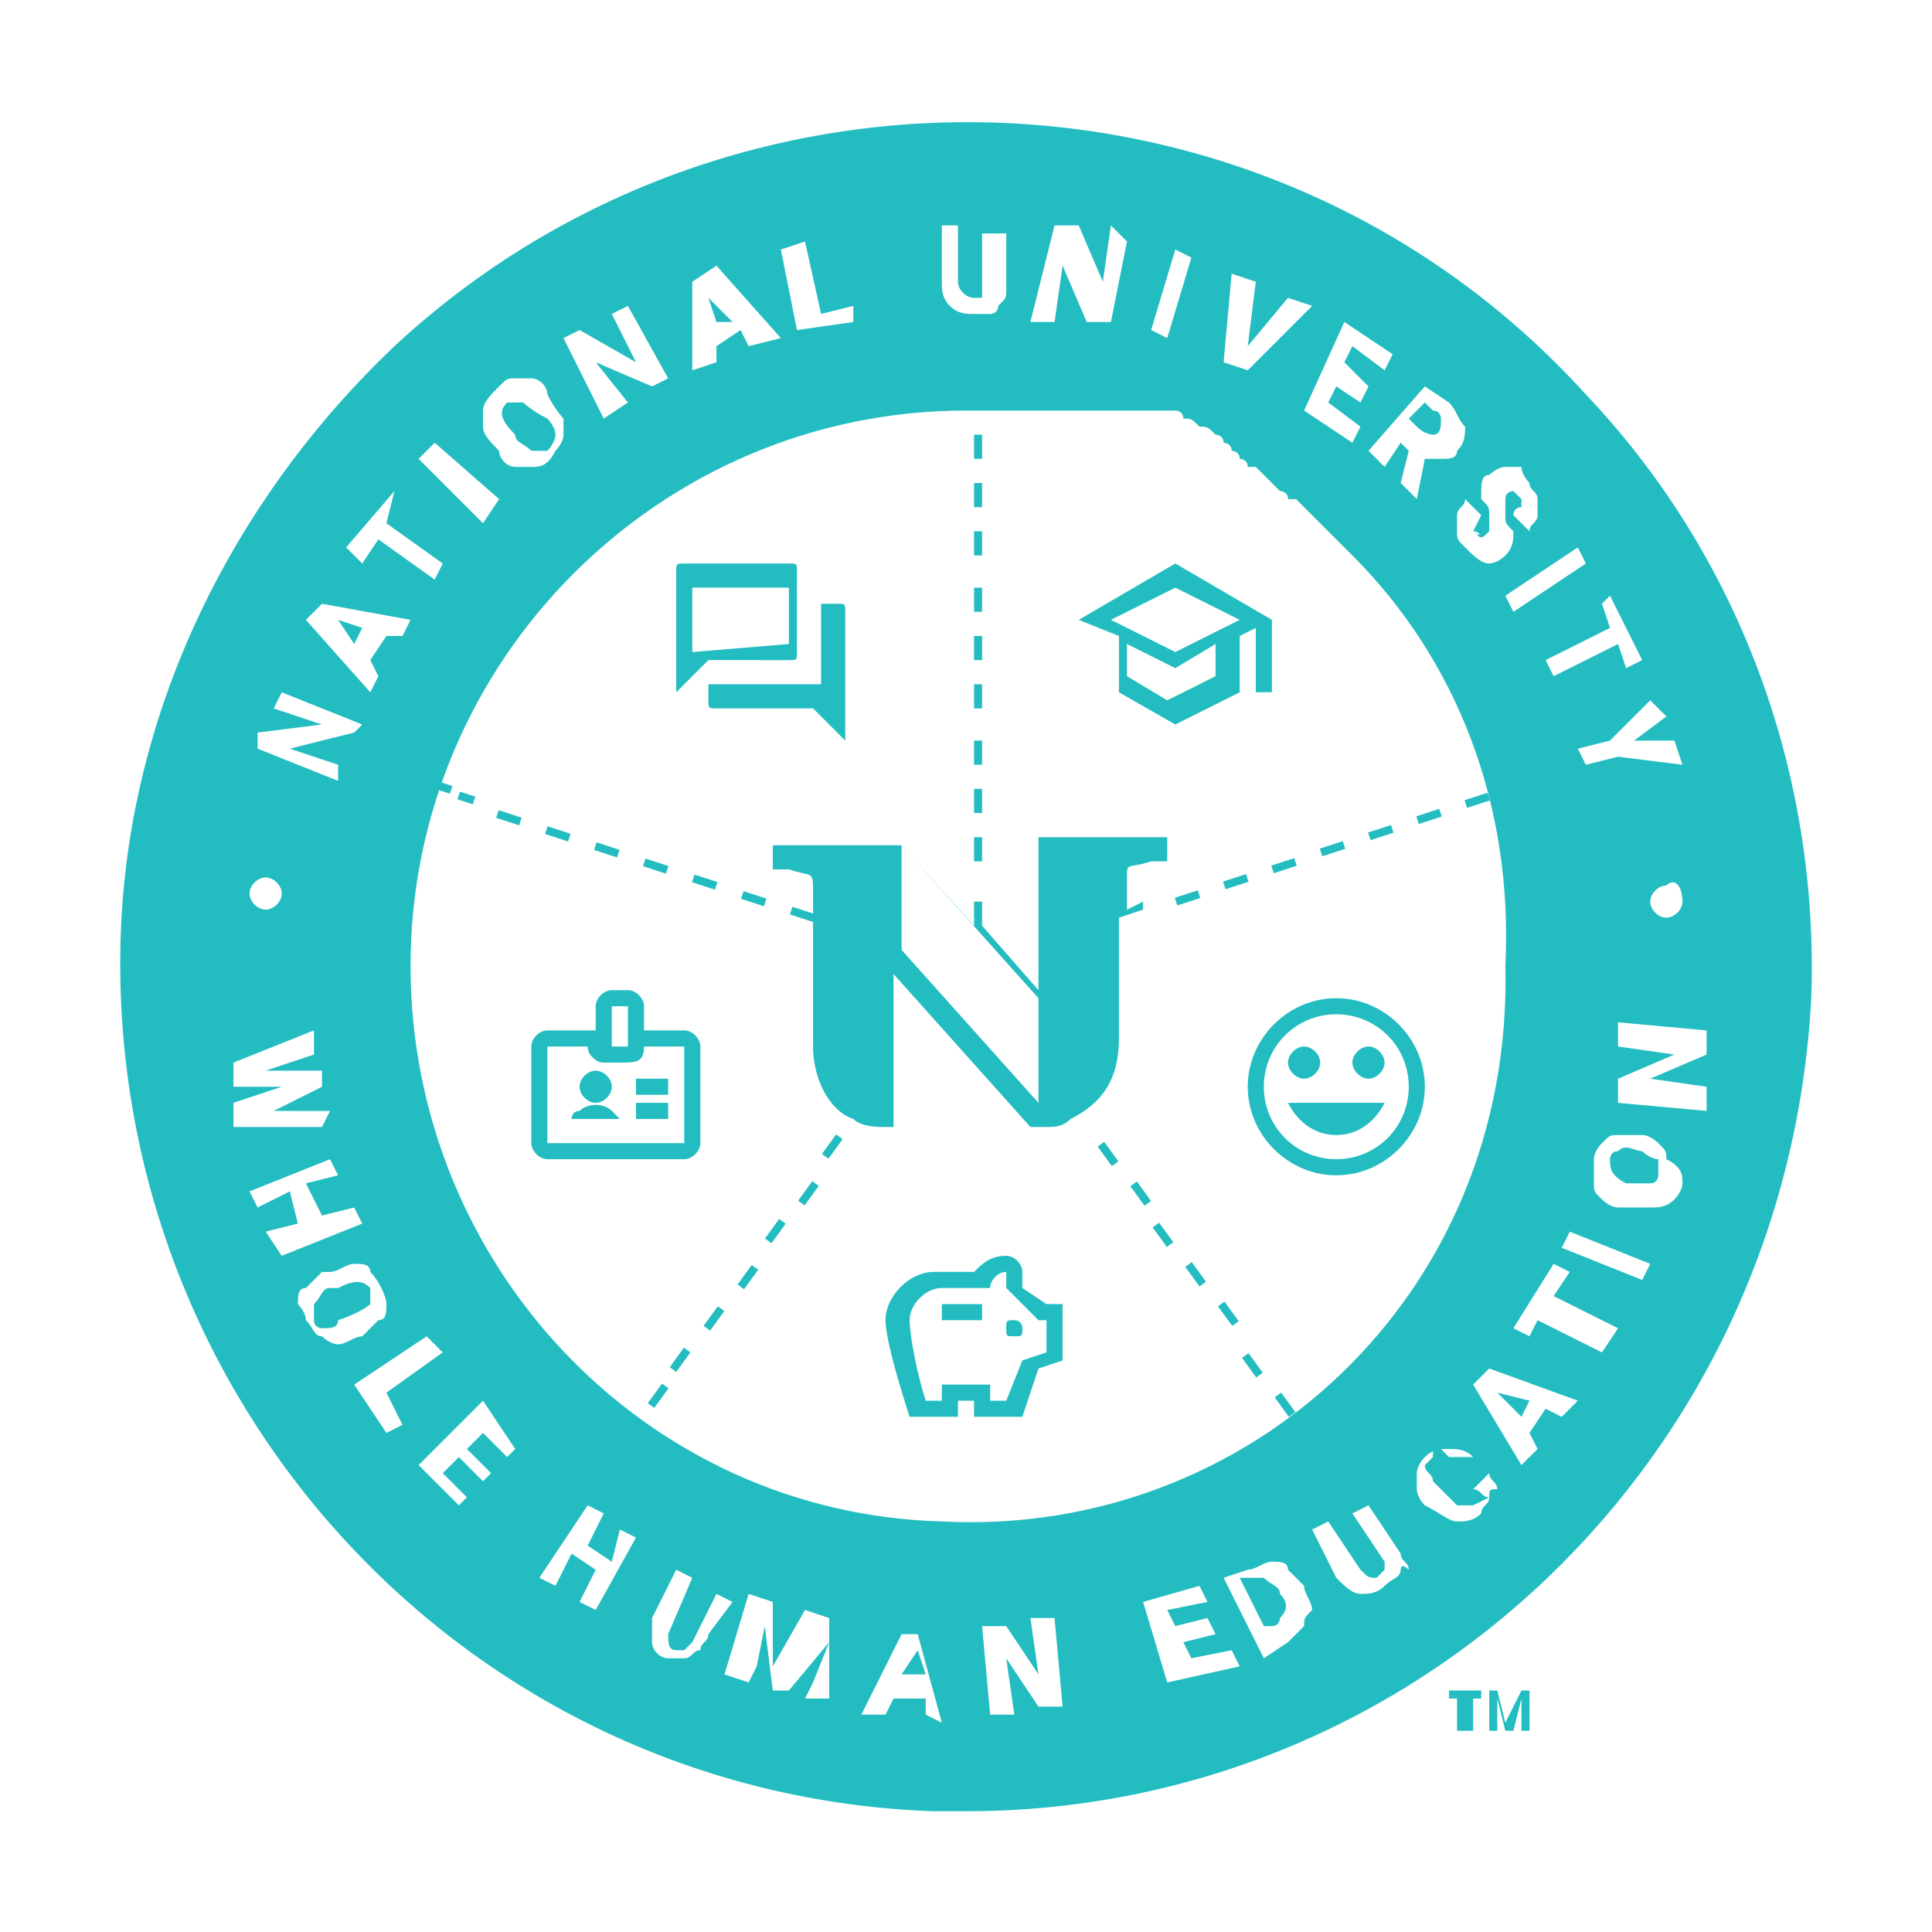 <?xml version="1.0" encoding="UTF-8"?> <svg xmlns="http://www.w3.org/2000/svg" xmlns:xlink="http://www.w3.org/1999/xlink" version="1.1" id="Layer_1" x="0px" y="0px" viewBox="0 0 24 24" style="enable-background:new 0 0 24 24;" xml:space="preserve"> <style type="text/css"> .st0{fill:none;} .st1{fill:#23BDC1;} </style> <rect class="st0" width="24" height="24"></rect> <g> <path class="st1" d="M17,13.4c0.1,0,0.2-0.1,0.2-0.2c0-0.1-0.1-0.2-0.2-0.2s-0.2,0.1-0.2,0.2l0,0C16.8,13.3,16.9,13.4,17,13.4z"></path> <path class="st1" d="M15.4,7.9l0.2-0.1v0.8h0.2V7.7L14.6,7l-1.2,0.7l0.5,0.2v0.7L14.6,9l0.8-0.4C15.4,8.6,15.4,7.9,15.4,7.9z M15.1,8.4l-0.6,0.3L14,8.4V8l0.6,0.3L15.1,8V8.4z M14.6,8.1l-0.8-0.4l0.8-0.4l0.8,0.4L14.6,8.1z"></path> <rect x="11.7" y="16.2" class="st1" width="0.5" height="0.2"></rect> <path class="st1" d="M12.6,16.4c-0.1,0-0.1,0-0.1,0.1s0,0.1,0.1,0.1s0.1,0,0.1-0.1C12.7,16.4,12.6,16.4,12.6,16.4z"></path> <path class="st1" d="M12.7,16v-0.1c0,0,0,0,0-0.1l0,0c0-0.1-0.1-0.2-0.2-0.2c-0.2,0-0.3,0.1-0.4,0.2h-0.5c-0.3,0-0.6,0.3-0.6,0.6 c0,0.3,0.3,1.2,0.3,1.2h0.6v-0.2h0.2v0.2h0.6l0.2-0.6l0.3-0.1v-0.7H13L12.7,16z M13,16.8l-0.3,0.1l-0.2,0.5h-0.2v-0.2h-0.6v0.2 h-0.2c-0.1-0.3-0.2-0.8-0.2-1s0.2-0.4,0.4-0.4h0.6c0-0.1,0.1-0.2,0.2-0.2c0,0.1,0,0.1,0,0.2l0.4,0.4H13V16.8z"></path> <rect x="7.9" y="13.7" class="st1" width="0.4" height="0.2"></rect> <path class="st1" d="M7.6,13.8L7.6,13.8c-0.1-0.1-0.3-0.1-0.4,0c-0.1,0-0.1,0.1-0.1,0.1l0,0h0.6l0,0C7.7,13.9,7.6,13.8,7.6,13.8z"></path> <path class="st1" d="M7.4,13.7L7.4,13.7c0.1,0,0.2-0.1,0.2-0.2c0-0.1-0.1-0.2-0.2-0.2s-0.2,0.1-0.2,0.2C7.2,13.6,7.3,13.7,7.4,13.7 z"></path> <rect x="7.9" y="13.4" class="st1" width="0.4" height="0.2"></rect> <path class="st1" d="M8.5,12.8L8.5,12.8H8v-0.3c0-0.1-0.1-0.2-0.2-0.2H7.6c-0.1,0-0.2,0.1-0.2,0.2v0.3H6.8c-0.1,0-0.2,0.1-0.2,0.2 v1.2c0,0.1,0.1,0.2,0.2,0.2h1.7c0.1,0,0.2-0.1,0.2-0.2V13C8.7,12.9,8.6,12.8,8.5,12.8z M7.6,12.5h0.2V13H7.6V12.5z M8.5,14.2H6.8 V13h0.5c0,0.1,0.1,0.2,0.2,0.2h0.2c0.2,0,0.3,0,0.3-0.2h0.5V14.2z"></path> <path class="st1" d="M8.8,8.7c0,0.1,0,0.1,0.1,0.1h1.2l0.4,0.4V7.6c0-0.1,0-0.1-0.1-0.1h-0.2v1H8.8V8.7z"></path> <path class="st1" d="M9.8,8.2c0.1,0,0.1,0,0.1-0.1v-1C9.9,7,9.9,7,9.8,7H8.5C8.4,7,8.4,7,8.4,7.1v1.5l0.4-0.4H9.8z M8.6,8.1 L8.6,8.1V7.3h1.2V8L8.6,8.1L8.6,8.1z"></path> <rect x="5.8" y="9.8" transform="matrix(0.309 -0.951 0.951 0.309 -5.429 12.417)" class="st1" width="0.1" height="0.2"></rect> <rect x="6.9" y="10.2" transform="matrix(0.309 -0.951 0.951 0.309 -5.061 13.77)" class="st1" width="0.1" height="0.3"></rect> <rect x="9.3" y="11" transform="matrix(0.309 -0.951 0.951 0.309 -4.129 16.611)" class="st1" width="0.1" height="0.3"></rect> <rect x="6.3" y="10" transform="matrix(0.309 -0.951 0.951 0.309 -5.293 13.061)" class="st1" width="0.1" height="0.3"></rect> <rect x="5.5" y="9.7" transform="matrix(0.309 -0.951 0.951 0.309 -5.525 12.031)" class="st1" width="0.1" height="0.2"></rect> <rect x="7.5" y="10.4" transform="matrix(0.309 -0.951 0.951 0.309 -4.828 14.478)" class="st1" width="0.1" height="0.3"></rect> <rect x="8.7" y="10.8" transform="matrix(0.309 -0.951 0.951 0.309 -4.363 15.896)" class="st1" width="0.1" height="0.3"></rect> <rect x="8.1" y="10.6" transform="matrix(0.309 -0.951 0.951 0.309 -4.596 15.188)" class="st1" width="0.1" height="0.3"></rect> <rect x="9.9" y="11.2" transform="matrix(0.309 -0.951 0.951 0.309 -3.898 17.314)" class="st1" width="0.1" height="0.3"></rect> <rect x="8.3" y="16.8" transform="matrix(0.588 -0.809 0.809 0.588 -10.152 13.82)" class="st1" width="0.3" height="0.1"></rect> <rect x="8" y="17.3" transform="matrix(0.588 -0.809 0.809 0.588 -10.653 13.73)" class="st1" width="0.3" height="0.1"></rect> <rect x="9.5" y="15.2" transform="matrix(0.588 -0.809 0.809 0.588 -8.38 14.133)" class="st1" width="0.3" height="0.1"></rect> <rect x="10.2" y="14.2" transform="matrix(0.588 -0.809 0.809 0.588 -7.275 14.237)" class="st1" width="0.3" height="0.1"></rect> <rect x="8.7" y="16.3" transform="matrix(0.588 -0.809 0.809 0.588 -9.562 13.924)" class="st1" width="0.3" height="0.1"></rect> <rect x="9.9" y="14.8" transform="matrix(0.588 -0.809 0.809 0.588 -7.88 14.222)" class="st1" width="0.3" height="0.1"></rect> <rect x="9.1" y="15.8" transform="matrix(0.588 -0.809 0.809 0.588 -8.971 14.028)" class="st1" width="0.3" height="0.1"></rect> <rect x="15.2" y="16.2" transform="matrix(0.809 -0.588 0.588 0.809 -6.692 12.06)" class="st1" width="0.1" height="0.3"></rect> <rect x="13.7" y="14.2" transform="matrix(0.809 -0.588 0.588 0.809 -5.797 10.811)" class="st1" width="0.1" height="0.3"></rect> <rect x="14.1" y="14.7" transform="matrix(0.809 -0.588 0.588 0.809 -6.009 11.134)" class="st1" width="0.1" height="0.3"></rect> <rect x="15.9" y="17.3" transform="matrix(0.809 -0.588 0.588 0.809 -7.201 12.712)" class="st1" width="0.1" height="0.3"></rect> <rect x="15.5" y="16.8" transform="matrix(0.809 -0.588 0.588 0.809 -6.989 12.391)" class="st1" width="0.1" height="0.3"></rect> <rect x="14.4" y="15.2" transform="matrix(0.809 -0.588 0.588 0.809 -6.269 11.418)" class="st1" width="0.1" height="0.3"></rect> <rect x="14.8" y="15.7" transform="matrix(0.809 -0.588 0.588 0.809 -6.481 11.739)" class="st1" width="0.1" height="0.3"></rect> <rect x="18.2" y="9.9" transform="matrix(0.951 -0.309 0.309 0.951 -2.174 6.149)" class="st1" width="0.3" height="0.1"></rect> <rect x="15.8" y="10.7" transform="matrix(0.951 -0.309 0.309 0.951 -2.54 5.459)" class="st1" width="0.3" height="0.1"></rect> <rect x="16.4" y="10.5" transform="matrix(0.951 -0.309 0.309 0.951 -2.446 5.624)" class="st1" width="0.3" height="0.1"></rect> <rect x="17.6" y="10.1" transform="matrix(0.951 -0.309 0.309 0.951 -2.265 5.974)" class="st1" width="0.3" height="0.1"></rect> <rect x="17" y="10.3" transform="matrix(0.951 -0.309 0.309 0.951 -2.355 5.799)" class="st1" width="0.3" height="0.1"></rect> <rect x="15.2" y="10.9" transform="matrix(0.951 -0.309 0.309 0.951 -2.63 5.282)" class="st1" width="0.3" height="0.1"></rect> <rect x="14.6" y="11.1" transform="matrix(0.951 -0.309 0.309 0.951 -2.721 5.108)" class="st1" width="0.3" height="0.1"></rect> <rect x="12.1" y="6.6" class="st1" width="0.1" height="0.3"></rect> <rect x="12.1" y="7.3" class="st1" width="0.1" height="0.3"></rect> <rect x="12.1" y="6" class="st1" width="0.1" height="0.3"></rect> <rect x="12.1" y="7.9" class="st1" width="0.1" height="0.3"></rect> <rect x="12.1" y="5.4" class="st1" width="0.1" height="0.3"></rect> <rect x="12.1" y="8.5" class="st1" width="0.1" height="0.3"></rect> <rect x="12.1" y="9.8" class="st1" width="0.1" height="0.3"></rect> <rect x="12.1" y="10.4" class="st1" width="0.1" height="0.3"></rect> <rect x="12.1" y="9.2" class="st1" width="0.1" height="0.3"></rect> <path class="st1" d="M16.2,13.4c0.1,0,0.2-0.1,0.2-0.2c0-0.1-0.1-0.2-0.2-0.2S16,13.1,16,13.2l0,0C16,13.3,16.1,13.4,16.2,13.4z"></path> <path class="st1" d="M17.7,13.5c0-0.6-0.5-1.1-1.1-1.1l0,0c-0.6,0-1.1,0.5-1.1,1.1s0.5,1.1,1.1,1.1S17.7,14.1,17.7,13.5z M16.6,14.4L16.6,14.4c-0.5,0-0.9-0.4-0.9-0.9s0.4-0.9,0.9-0.9s0.9,0.4,0.9,0.9S17.1,14.4,16.6,14.4z"></path> <path class="st1" d="M16.6,14.1c0.3,0,0.5-0.2,0.6-0.4H16C16.1,13.9,16.3,14.1,16.6,14.1z"></path> <path class="st1" d="M14.3,10.7c0.2,0,0.2,0,0.2,0v-0.3H13h-0.1v1.9l-0.7-0.8l0,0v-0.3h-0.1v0.3l-0.9-1H9.6v0.3c0,0,0,0,0.2,0 c0.3,0.1,0.3,0,0.3,0.3V13c0,0.4,0.2,0.8,0.5,0.9l0,0l0,0l0,0C10.7,14,10.9,14,11,14h0.1v-1.9l1.7,1.9l0,0H13c0.1,0,0.2,0,0.3-0.1 l0.1,0.1l0,0l-0.1-0.1c0.4-0.2,0.6-0.5,0.6-1v-1.5l0.3-0.1v-0.1L14,11.3v-0.4C14,10.7,14,10.8,14.3,10.7z M12.9,13.7l-1.7-1.9v-1.3 l1.7,1.9V13.7z"></path> <polygon class="st1" points="19,17.4 18.6,17.3 18.9,17.6 "></polygon> <path class="st1" d="M19.7,4.9C15.8,0.6,9.1,0.4,4.9,4.3c-2,1.9-3.3,4.5-3.4,7.3c-0.2,5.8,4.3,10.7,10.1,10.9c0.1,0,0.3,0,0.4,0 c5.6,0,10.2-4.4,10.5-10.1C22.6,9.6,21.6,6.9,19.7,4.9z M20.7,8.9l-0.4,0.3h0.5l0.1,0.3l-0.8-0.1l-0.4,0.1l-0.1-0.2L20,9.2l0.5-0.5 L20.7,8.9z M20.9,11.2c0,0.1-0.1,0.2-0.2,0.2s-0.2-0.1-0.2-0.2c0-0.1,0.1-0.2,0.2-0.2C20.8,10.9,20.9,11,20.9,11.2z M20,7.4 l0.4,0.8l-0.2,0.1L20.1,8l-0.8,0.4l-0.1-0.2L20,7.8l-0.1-0.3L20,7.4z M19.6,6.8L19.7,7l-0.9,0.6l-0.1-0.2L19.6,6.8z M18.3,6.6 C18.4,6.6,18.4,6.7,18.3,6.6c0.1,0.1,0.1,0.1,0.2,0l0,0V6.5c0-0.1,0-0.1,0-0.1c0-0.1,0-0.1-0.1-0.2c0-0.2,0-0.3,0.1-0.3 c0,0,0.1-0.1,0.2-0.1s0.1,0,0.2,0C18.9,5.9,19,6,19,6c0,0.1,0.1,0.1,0.1,0.2s0,0.1,0,0.2S19,6.5,19,6.6l-0.2-0.2c0,0,0-0.1,0.1-0.1 V6.2l-0.1-0.1c0,0-0.1,0-0.1,0.1l0,0c0,0.1,0,0.1,0,0.2s0,0.1,0.1,0.2c0,0.1,0,0.2-0.1,0.3C18.6,7,18.5,7,18.5,7 c-0.1,0-0.2-0.1-0.3-0.2c-0.1-0.1-0.1-0.1-0.1-0.2s0-0.1,0-0.2s0.1-0.1,0.1-0.2l0.2,0.2L18.3,6.6L18.3,6.6z M18,5 c0.1,0.1,0.1,0.2,0.2,0.3c0,0.1,0,0.2-0.1,0.3c0,0.1-0.1,0.1-0.2,0.1s-0.1,0-0.2,0l-0.1,0.5l0,0L17.4,6l0.1-0.4l-0.1-0.1l-0.2,0.3 L17,5.6l0.7-0.8L18,5z M17.3,4.4l-0.1,0.2l-0.4-0.3l-0.1,0.2L17,4.8L16.9,5l-0.3-0.2L16.5,5l0.4,0.3l-0.1,0.2l-0.6-0.4L16.7,4 L17.3,4.4z M15.3,3.4l0.3,0.1l-0.1,0.8L16,3.7l0.3,0.1l-0.8,0.8l-0.3-0.1L15.3,3.4z M14.6,3.1l0.2,0.1l-0.3,1l-0.2-0.1L14.6,3.1z M13.1,2.8h0.3l0.3,0.7l0.1-0.7L14,3l-0.2,1h-0.3l-0.3-0.7L13.1,4h-0.3L13.1,2.8z M11.9,2.8v0.7c0,0.1,0.1,0.2,0.2,0.2h0.1V3.6V2.9 h0.3v0.7c0,0.1,0,0.1-0.1,0.2c0,0.1-0.1,0.1-0.1,0.1c-0.1,0-0.1,0-0.2,0c-0.1,0-0.2,0-0.3-0.1s-0.1-0.2-0.1-0.3V2.8L11.9,2.8z M10,3l0.2,0.9l0.4-0.1V4L9.9,4.1l-0.2-1L10,3z M8.9,3.3l0.8,0.9L9.3,4.3L9.2,4.1L8.9,4.3v0.2L8.6,4.6V3.5L8.9,3.3z M7.2,4.1 l0.7,0.4L7.6,3.9l0.2-0.1l0.5,0.9L8.1,4.8L7.4,4.5L7.8,5L7.5,5.2L7,4.2L7.2,4.1z M6,5.1C6,5,6.1,4.9,6.2,4.8s0.1-0.1,0.2-0.1 s0.2,0,0.2,0c0.1,0,0.2,0.1,0.2,0.2l0,0C6.9,5.1,7,5.2,7,5.2c0,0.1,0,0.2,0,0.2c0,0.1-0.1,0.2-0.1,0.2C6.8,5.8,6.7,5.8,6.6,5.8 s-0.2,0-0.2,0c-0.1,0-0.2-0.1-0.2-0.2l0,0C6.1,5.5,6,5.4,6,5.3C6,5.2,6,5.1,6,5.1z M5.4,5.5l0.8,0.7L6,6.5L5.2,5.7L5.4,5.5z M4.9,6.1L4.9,6.1L4.8,6.5L5.5,7L5.4,7.2L4.7,6.7L4.5,7L4.3,6.8L4.9,6.1z M4,7.5l1.1,0.2L5,7.9H4.8L4.6,8.2l0.1,0.2L4.6,8.6 L3.8,7.7L4,7.5z M3.2,9.1L4,9L3.4,8.8l0.1-0.2l1,0.4L4.4,9.1L3.6,9.3l0.6,0.2v0.2l-1-0.4L3.2,9.1z M3.3,10.9c0.1,0,0.2,0.1,0.2,0.2 c0,0.1-0.1,0.2-0.2,0.2s-0.2-0.1-0.2-0.2S3.2,10.9,3.3,10.9z M2.9,13.7l0.6-0.2H2.9v-0.3l1-0.4v0.3l-0.6,0.2H4v0.2l-0.6,0.3h0.7 L4,14H2.9V13.7z M3.3,15.3l0.4-0.1l-0.1-0.4L3.2,15l-0.1-0.2l1-0.4l0.1,0.2l-0.4,0.1L4,15.1L4.4,15l0.1,0.2l-1,0.4L3.3,15.3z M4,16.6c-0.1,0-0.1-0.1-0.2-0.2c0-0.1-0.1-0.2-0.1-0.2c0-0.1,0-0.2,0.1-0.2c0.1-0.1,0.1-0.1,0.2-0.2h0.1c0.1,0,0.2-0.1,0.3-0.1 c0.1,0,0.2,0,0.2,0.1c0.1,0.1,0.2,0.3,0.2,0.4s0,0.2-0.1,0.2c-0.1,0.1-0.1,0.1-0.2,0.2l0,0c-0.1,0-0.2,0.1-0.3,0.1 C4.2,16.7,4.1,16.7,4,16.6z M4.8,17.8l-0.4-0.6l0.9-0.6l0.2,0.2l-0.7,0.5L5,17.7L4.8,17.8z M6.3,18.1L6,17.8L5.8,18l0.3,0.3L6,18.4 l-0.3-0.3l-0.2,0.2l0.3,0.3l-0.1,0.1l-0.5-0.5L6,17.4L6.4,18L6.3,18.1z M7.4,20l-0.2-0.1l0.2-0.4l-0.3-0.2l-0.2,0.4l-0.2-0.1 l0.6-0.9l0.2,0.1l-0.2,0.4l0.3,0.2L7.7,19l0.2,0.1L7.4,20z M8.8,20.3c0,0.1-0.1,0.1-0.1,0.2c-0.1,0-0.1,0.1-0.2,0.1 c-0.1,0-0.2,0-0.2,0c-0.1,0-0.2-0.1-0.2-0.2s0-0.2,0-0.3l0.3-0.6l0.2,0.1l-0.3,0.7c0,0.1,0,0.2,0.1,0.2h0.1l0.1-0.1l0.3-0.6 l0.2,0.1L8.8,20.3z M10.3,21.1H10l0.1-0.2l0.2-0.5L9.8,21H9.6l-0.1-0.8l-0.1,0.5l-0.1,0.2L9,20.8l0.3-1l0.3,0.1v0.8L10,20l0.3,0.1 L10.3,21.1z M11.5,21.3v-0.2h-0.4L11,21.3h-0.3l0.5-1h0.2l0.3,1.1L11.5,21.3z M11.7,18.9C8,18.8,5.1,15.7,5.1,12 c0-3.8,3.1-6.9,6.9-6.9h0.1l0,0h0.1l0,0h0.1c0.1,0,0.1,0,0.2,0c0.1,0,0.1,0,0.2,0c0,0,0,0,0.1,0c0,0,0,0,0.1,0s0.2,0,0.3,0h0.1l0,0 l0,0h0.1h0.1c0.1,0,0.1,0,0.2,0s0.1,0,0.2,0c0.1,0,0.1,0,0.2,0c0.1,0,0.1,0,0.2,0h0.1h0.1h0.1l0,0c0,0,0.1,0,0.1,0.1 c0.1,0,0.1,0,0.2,0.1c0.1,0,0.1,0,0.2,0.1c0,0,0.1,0,0.1,0.1l0,0c0,0,0.1,0,0.1,0.1c0,0,0.1,0,0.1,0.1l0,0l0,0c0,0,0.1,0,0.1,0.1 c0,0,0,0,0.1,0l0.1,0.1L15.8,6l0.1,0.1c0,0,0.1,0,0.1,0.1c0,0,0,0,0.1,0l0,0l0,0l0,0l0.1,0.1l0.1,0.1l0.1,0.1l0.1,0.1l0.1,0.1 l0.1,0.1l0.1,0.1c1.3,1.3,2,3.1,1.9,5.1C18.8,16.1,15.5,19.1,11.7,18.9z M12.9,21.2l-0.4-0.6l0.1,0.7h-0.3l-0.1-1.1h0.3l0.4,0.6 l-0.1-0.7h0.3l0.1,1.1H12.9z M14.5,20.9l-0.3-1l0.7-0.2l0.1,0.2L14.5,20l0.1,0.2l0.4-0.1l0.1,0.2l-0.4,0.1l0.1,0.2l0.5-0.1l0.1,0.2 L14.5,20.9z M16.2,20.2c-0.1,0.1-0.1,0.1-0.2,0.2l-0.3,0.2l-0.5-1l0.3-0.1c0.1,0,0.2-0.1,0.3-0.1s0.2,0,0.2,0.1 c0.1,0.1,0.1,0.1,0.2,0.2l0,0c0,0.1,0.1,0.2,0.1,0.3C16.2,20.1,16.2,20.1,16.2,20.2z M17.4,19.5c0,0.1-0.1,0.1-0.2,0.2 s-0.2,0.1-0.3,0.1c-0.1,0-0.2-0.1-0.3-0.2L16.3,19l0.2-0.1l0.4,0.6c0.1,0.1,0.1,0.1,0.2,0.1l0.1-0.1c0-0.1,0-0.1,0-0.1l-0.4-0.6 l0.2-0.1l0.4,0.6c0,0.1,0.1,0.1,0.1,0.2C17.4,19.4,17.4,19.5,17.4,19.5z M18.5,18.6c0,0.1-0.1,0.1-0.1,0.2 c-0.1,0.1-0.2,0.1-0.3,0.1c-0.1,0-0.2-0.1-0.4-0.2l0,0c-0.1-0.1-0.1-0.2-0.1-0.2c0-0.1,0-0.2,0-0.2c0-0.1,0.1-0.2,0.1-0.2 C17.8,18,17.9,18,18,18c0.1,0,0.2,0,0.3,0.1l-0.3,0L17.9,18c-0.1,0-0.1,0-0.1,0.1l-0.1,0.1c0,0.1,0.1,0.1,0.1,0.2l0.1,0.1 c0.1,0.1,0.1,0.1,0.2,0.2c0.1,0,0.1,0,0.2,0L18.5,18.6c-0.1,0-0.1-0.1-0.2-0.1l0.2-0.2c0,0.1,0.1,0.1,0.1,0.2 C18.5,18.5,18.5,18.5,18.5,18.6z M19.4,17.6l-0.2-0.1L19,17.8l0.1,0.2l-0.2,0.2l-0.6-1l0.2-0.2l1.1,0.4L19.4,17.6z M19.9,16.8 l-0.8-0.4L19,16.6l-0.2-0.1l0.5-0.8l0.2,0.1l-0.2,0.3l0.8,0.4L19.9,16.8z M20.4,15.9l-1-0.4l0.1-0.2l1,0.4L20.4,15.9z M20.9,14.7 c0,0.1-0.1,0.2-0.1,0.2C20.7,15,20.6,15,20.5,15s-0.2,0-0.3,0h-0.1c-0.1,0-0.2-0.1-0.2-0.1c-0.1-0.1-0.1-0.1-0.1-0.2 c0-0.1,0-0.2,0-0.3s0.1-0.2,0.1-0.2c0.1-0.1,0.1-0.1,0.2-0.1s0.2,0,0.3,0l0,0c0.1,0,0.2,0.1,0.2,0.1c0.1,0.1,0.1,0.1,0.1,0.2 C20.9,14.5,20.9,14.6,20.9,14.7z M21.2,13.1l-0.7,0.3l0.7,0.1v0.3l-1.1-0.1v-0.3l0.7-0.3L20.1,13v-0.3l1.1,0.1V13.1z"></path> <path class="st1" d="M20.4,14.3L20.4,14.3c-0.1,0-0.2-0.1-0.3,0c-0.1,0-0.1,0.1-0.1,0.1c0,0.1,0,0.2,0.2,0.3h0.1c0.1,0,0.2,0,0.2,0 c0.1,0,0.1-0.1,0.1-0.1c0-0.1,0-0.1,0-0.2C20.6,14.4,20.5,14.4,20.4,14.3z"></path> <path class="st1" d="M17.8,5.4c0.1,0,0.1-0.1,0.1-0.2c0,0,0-0.1-0.1-0.1L17.7,5l-0.2,0.2l0.1,0.1C17.7,5.4,17.8,5.4,17.8,5.4z"></path> <polygon class="st1" points="11.2,20.8 11.5,20.8 11.4,20.5 "></polygon> <path class="st1" d="M4.6,16.2c0-0.1,0-0.1,0-0.2c-0.1-0.1-0.2-0.1-0.4,0H4.1C4,16,4,16.1,3.9,16.2c0,0.1,0,0.1,0,0.2 S4,16.5,4,16.5c0.1,0,0.2,0,0.2-0.1l0,0C4.5,16.3,4.6,16.2,4.6,16.2z"></path> <polygon class="st1" points="4.4,8 4.5,7.8 4.2,7.7 "></polygon> <path class="st1" d="M6.4,5.4c0,0.1,0.1,0.1,0.2,0.2c0.1,0,0.1,0,0.2,0c0,0,0.1-0.1,0.1-0.2S6.8,5.2,6.8,5.2l0,0 C6.6,5.1,6.5,5,6.5,5C6.4,5,6.4,5,6.3,5C6.2,5.1,6.2,5.2,6.4,5.4L6.4,5.4z"></path> <path class="st1" d="M15.9,19.8c0-0.1-0.1-0.1-0.2-0.2c-0.1,0-0.1,0-0.2,0h-0.1l0.3,0.6h0.1c0.1,0,0.1-0.1,0.1-0.1 C16,20,16,19.9,15.9,19.8L15.9,19.8z"></path> <polygon class="st1" points="9.1,4 8.8,3.7 8.9,4 "></polygon> <polygon class="st1" points="18,21.1 18.1,21.1 18.1,21.5 18.3,21.5 18.3,21.1 18.4,21.1 18.4,21 18,21 "></polygon> <polygon class="st1" points="18.7,21.4 18.6,21 18.5,21 18.5,21.5 18.6,21.5 18.6,21.4 18.6,21.1 18.7,21.5 18.8,21.5 18.9,21.1 18.9,21.4 18.9,21.5 19,21.5 19,21 18.9,21 "></polygon> </g> </svg> 